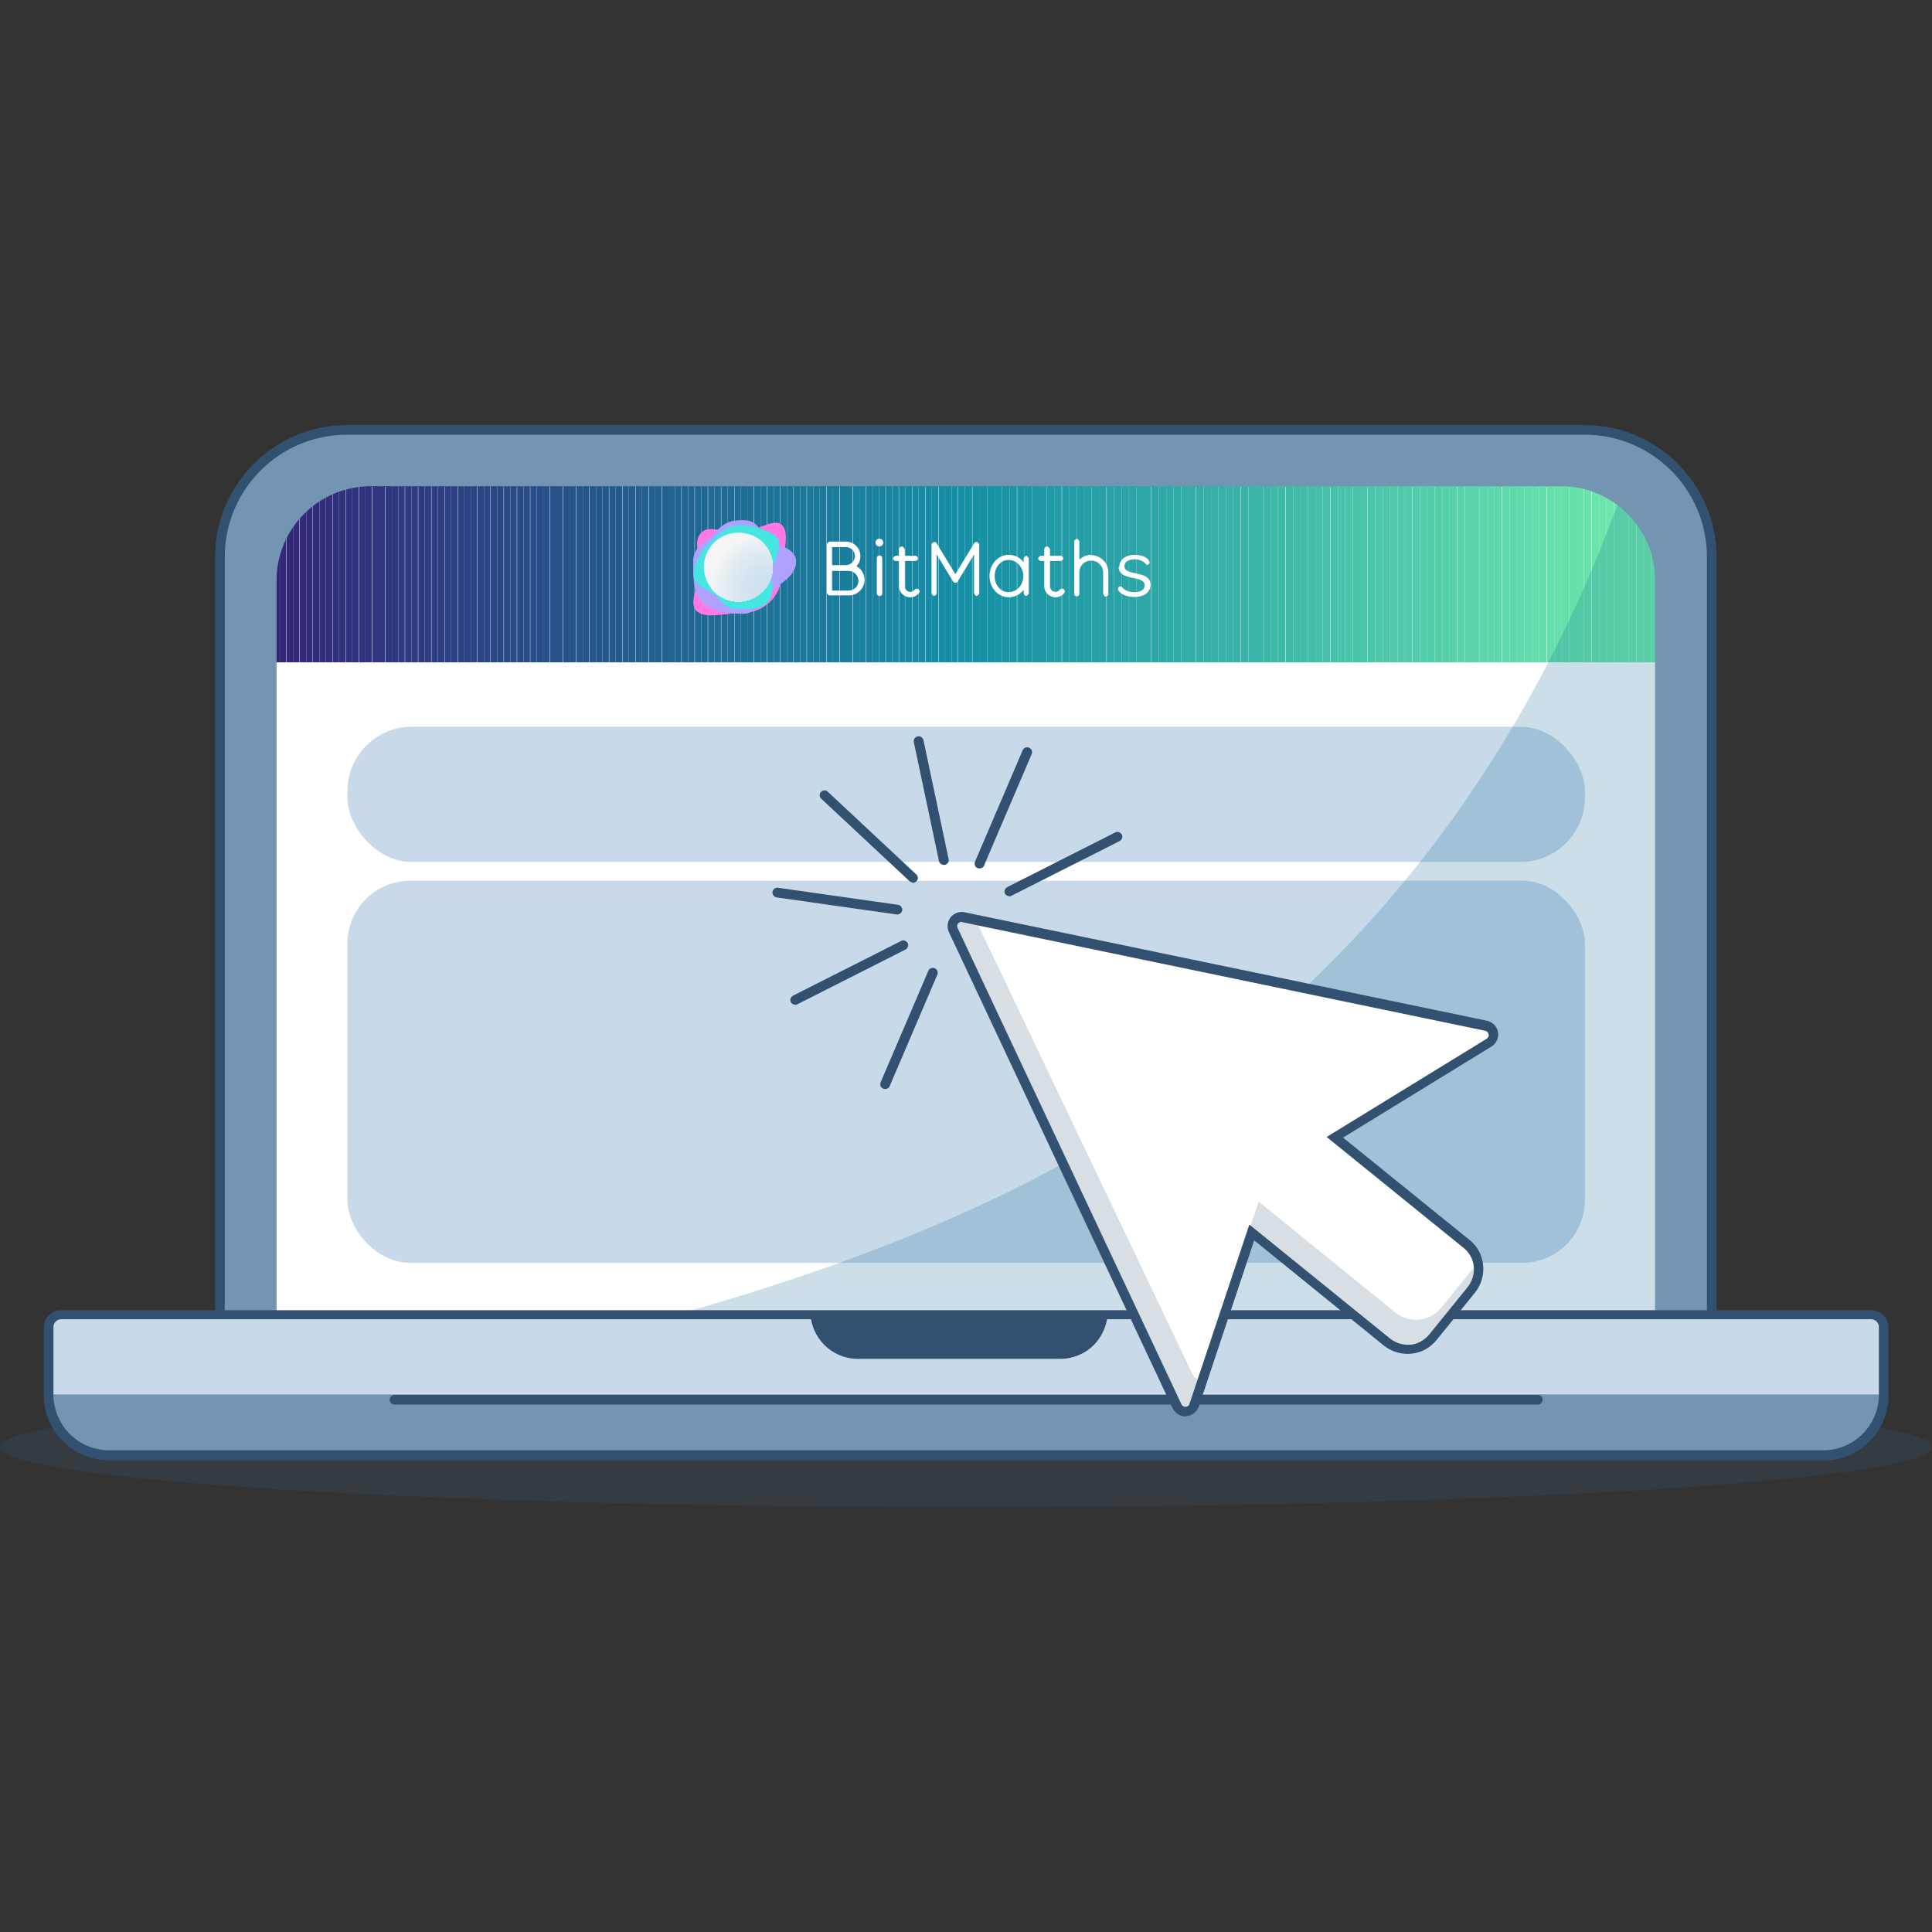 <?xml version="1.0" encoding="UTF-8"?>
<svg id="Layer_1" data-name="Layer 1" xmlns="http://www.w3.org/2000/svg" xmlns:xlink="http://www.w3.org/1999/xlink" viewBox="0 0 60 60">
  <rect x="0" y="0" width="60" height="60" fill="#333333" stroke="none"/>
  <defs>
    <style>
      .cls-1 {
        fill: #158fa5;
      }

      .cls-2 {
        fill: none;
      }

      .cls-3 {
        fill: #5ed8aa;
      }

      .cls-4 {
        fill: #1d759a;
      }

      .cls-5 {
        fill: #3bb5a8;
      }

      .cls-6 {
        fill: #ddeaf1;
      }

      .cls-7 {
        fill: #312d7a;
      }

      .cls-8 {
        fill: #206994;
      }

      .cls-9 {
        fill: #6de7ac;
      }

      .cls-10 {
        fill: #d0e3ef;
      }

      .cls-11 {
        fill: #1d7399;
      }

      .cls-12 {
        fill: #395b79;
      }

      .cls-13 {
        fill: #41bba8;
      }

      .cls-14 {
        fill: #1883a0;
      }

      .cls-15 {
        fill: #322878;
      }

      .cls-16 {
        fill: #d7e6f0;
      }

      .cls-17 {
        fill: #32aca7;
      }

      .cls-18 {
        fill: #4dc7a9;
      }

      .cls-19 {
        fill: #239da6;
      }

      .cls-20 {
        fill: #1e6f97;
      }

      .cls-21 {
        fill: #d5e5ef;
      }

      .cls-22 {
        fill: #2c3e82;
      }

      .cls-23 {
        fill: #dae8f0;
      }

      .cls-24 {
        fill: #158ea5;
      }

      .cls-25 {
        fill: #f3f4f5;
      }

      .cls-26 {
        fill: #19809e;
      }

      .cls-27 {
        fill: #f0f2f4;
      }

      .cls-28 {
        fill: #30aaa7;
      }

      .cls-29 {
        fill: #6ae4ab;
      }

      .cls-30 {
        fill: #1788a2;
      }

      .cls-31 {
        fill: #44bea9;
      }

      .cls-32 {
        fill: #cce1ee;
      }

      .cls-33 {
        fill: #26538b;
      }

      .cls-34 {
        fill: #54ceaa;
      }

      .cls-35 {
        fill: #24598e;
      }

      .cls-36 {
        fill: #229ca6;
      }

      .cls-37 {
        fill: #1b7a9c;
      }

      .cls-38 {
        fill: #322a79;
      }

      .cls-39 {
        fill: #3cb6a8;
      }

      .cls-40 {
        fill: #4ac4a9;
      }

      .cls-41 {
        fill: #274e89;
      }

      .cls-42 {
        fill: #2d3a80;
      }

      .cls-43 {
        fill: #1b7b9c;
      }

      .cls-44 {
        fill: #00608a;
      }

      .cls-45 {
        fill: #284c88;
      }

      .cls-46 {
        fill: #168ba3;
      }

      .cls-47 {
        fill: #69e3ab;
      }

      .cls-48 {
        fill: #1884a0;
      }

      .cls-49 {
        fill: #dfeaf1;
      }

      .cls-50 {
        fill: #2b4283;
      }

      .cls-51 {
        fill: #2e377f;
      }

      .cls-52 {
        fill: #d9e7f0;
      }

      .cls-53 {
        fill: #5bd5aa;
      }

      .cls-54 {
        fill: #2aa4a7;
      }

      .cls-55 {
        fill: #39b3a8;
      }

      .cls-56 {
        fill: #63ddab;
      }

      .cls-57 {
        fill: #2b4183;
      }

      .cls-58 {
        fill: #31aba7;
      }

      .cls-59 {
        fill: #33ada7;
      }

      .cls-60 {
        fill: #35afa7;
      }

      .cls-61 {
        fill: #d1e3ef;
      }

      .cls-62 {
        fill: #1690a5;
      }

      .cls-63 {
        fill: #dce9f1;
      }

      .cls-64 {
        fill: #47c1a9;
      }

      .cls-65 {
        fill: #2c3f82;
      }

      .cls-66 {
        fill: #b0a1ff;
      }

      .cls-67 {
        fill: #312c7a;
      }

      .cls-68 {
        fill: #d6e6f0;
      }

      .cls-69 {
        fill: #2c4083;
      }

      .cls-70 {
        fill: #1d7499;
      }

      .cls-71 {
        fill: #30327c;
      }

      .cls-72 {
        fill: #30307b;
      }

      .cls-73 {
        fill: #e0ebf1;
      }

      .cls-74 {
        fill: #235f90;
      }

      .cls-75 {
        fill: #cee2ee;
      }

      .cls-76 {
        fill: #235e8f;
      }

      .cls-77 {
        fill: #cfe2ee;
      }

      .cls-78 {
        fill: #6ee8ac;
      }

      .cls-79 {
        fill: #6be5ab;
      }

      .cls-80 {
        fill: #70eaac;
      }

      .cls-81 {
        fill: #26528a;
      }

      .cls-82 {
        fill: #38b2a8;
      }

      .cls-83 {
        fill: #50caa9;
      }

      .cls-84 {
        fill: #1c96a6;
      }

      .cls-85 {
        fill: #259fa6;
      }

      .cls-86 {
        fill: #e4edf2;
      }

      .cls-87 {
        fill: #34aea7;
      }

      .cls-88 {
        fill: #3fb9a8;
      }

      .cls-89 {
        fill: #eef2f4;
      }

      .cls-90 {
        fill: #27508a;
      }

      .cls-91 {
        fill: #1a7f9e;
      }

      .cls-92 {
        fill: #25558c;
      }

      .cls-93 {
        fill: #6ce6ac;
      }

      .cls-94 {
        fill: #1a7c9d;
      }

      .cls-95 {
        fill: #57d1aa;
      }

      .cls-96 {
        fill: #2a4585;
      }

      .cls-97 {
        fill: #36b0a8;
      }

      .cls-98 {
        fill: #1e7097;
      }

      .cls-99 {
        fill: #dbe8f1;
      }

      .cls-100 {
        fill: #5fd9ab;
      }

      .cls-101 {
        fill: #ebf0f3;
      }

      .cls-102 {
        fill: #53cdaa;
      }

      .cls-103 {
        fill: #27a1a6;
      }

      .cls-104 {
        fill: #d8e7f0;
      }

      .cls-105 {
        fill: #4ec8a9;
      }

      .cls-106 {
        fill: #284d88;
      }

      .cls-107 {
        fill: #2ba5a7;
      }

      .cls-108 {
        fill: #e3ecf2;
      }

      .cls-109 {
        clip-path: url(#clippath-1);
      }

      .cls-110 {
        clip-path: url(#clippath-3);
      }

      .cls-111 {
        clip-path: url(#clippath-4);
      }

      .cls-112 {
        clip-path: url(#clippath-2);
      }

      .cls-113 {
        fill: #2e367e;
      }

      .cls-114 {
        fill: #236090;
      }

      .cls-115 {
        fill: #4fc9a9;
      }

      .cls-116 {
        fill: #4cc6a9;
      }

      .cls-117 {
        fill: #19829f;
      }

      .cls-118 {
        fill: #312e7b;
      }

      .cls-119 {
        fill: #5cd6aa;
      }

      .cls-120 {
        fill: #168ca4;
      }

      .cls-121 {
        fill: #1791a5;
      }

      .cls-122 {
        fill: #e6eef2;
      }

      .cls-123 {
        fill: #58d2aa;
      }

      .cls-124 {
        fill: #2f347d;
      }

      .cls-125 {
        fill: #40baa8;
      }

      .cls-126 {
        fill: #d1e4ef;
      }

      .cls-127 {
        fill: #284b87;
      }

      .cls-128 {
        fill: #1e7198;
      }

      .cls-129 {
        fill: #1886a1;
      }

      .cls-130 {
        fill: #c8daea;
      }

      .cls-131 {
        fill: #2f357e;
      }

      .cls-132 {
        fill: #fff;
      }

      .cls-133 {
        fill: #302f7b;
      }

      .cls-134 {
        fill: #219ba6;
      }

      .cls-135 {
        fill: #d2e4ef;
      }

      .cls-136 {
        fill: #1e98a6;
      }

      .cls-137 {
        fill: #216693;
      }

      .cls-138 {
        fill: #61dbab;
      }

      .cls-139 {
        fill: #3db7a8;
      }

      .cls-140 {
        fill: #52ccaa;
      }

      .cls-141 {
        fill: #71ebac;
      }

      .cls-142 {
        fill: #e1ebf2;
      }

      .cls-143 {
        fill: #1b799b;
      }

      .cls-144 {
        fill: #45bfa9;
      }

      .cls-145 {
        fill: #1a7e9d;
      }

      .cls-146 {
        fill: #56d0aa;
      }

      .cls-147 {
        fill: #2b4384;
      }

      .cls-148 {
        fill: #1a94a5;
      }

      .cls-149 {
        fill: #67e1ab;
      }

      .cls-150 {
        fill: #294986;
      }

      .cls-151 {
        fill: #168da4;
      }

      .cls-152 {
        fill: #48c2a9;
      }

      .cls-153 {
        fill: #1f6b95;
      }

      .cls-154 {
        fill: #60daab;
      }

      .cls-155 {
        fill: #1d97a6;
      }

      .cls-156 {
        fill: #59d3aa;
      }

      .cls-157 {
        fill: #72ecac;
      }

      .cls-158 {
        fill: #2fa9a7;
      }

      .cls-159 {
        fill: #274f89;
      }

      .cls-160 {
        fill: #1f6c96;
      }

      .cls-161 {
        fill: #32506f;
      }

      .cls-162 {
        fill: #226291;
      }

      .cls-163 {
        fill: #1b95a5;
      }

      .cls-164 {
        fill: #2a4484;
      }

      .cls-165 {
        fill: #64deab;
      }

      .cls-166 {
        fill: #ff78e6;
      }

      .cls-167 {
        fill: #168aa3;
      }

      .cls-168 {
        fill: #1787a1;
      }

      .cls-169 {
        fill: #7495b2;
      }

      .cls-170 {
        opacity: .2;
      }

      .cls-171 {
        fill: #2ca6a7;
      }

      .cls-172 {
        fill: #332677;
      }

      .cls-173 {
        fill: #216492;
      }

      .cls-174 {
        fill: #cde1ee;
      }

      .cls-175 {
        fill: #55cfaa;
      }

      .cls-176 {
        fill: #2ea8a7;
      }

      .cls-177 {
        fill: #ecf1f3;
      }

      .cls-178 {
        fill: #2c3d81;
      }

      .cls-179 {
        fill: #62dcab;
      }

      .cls-180 {
        fill: #f1f3f4;
      }

      .cls-181 {
        fill: #42bca8;
      }

      .cls-182 {
        fill: #1f99a6;
      }

      .cls-183 {
        fill: #25588d;
      }

      .cls-184 {
        fill: #1c769a;
      }

      .cls-185 {
        fill: #249ea6;
      }

      .cls-186 {
        fill: #f5f5f5;
      }

      .cls-187 {
        fill: #4bc5a9;
      }

      .cls-188 {
        fill: #294a87;
      }

      .cls-189 {
        fill: #26a0a6;
      }

      .cls-190 {
        fill: #2f337d;
      }

      .cls-191 {
        fill: #206894;
      }

      .cls-192 {
        fill: #2e387f;
      }

      .cls-193 {
        fill: #27518a;
      }

      .cls-194 {
        fill: #235d8f;
      }

      .cls-195 {
        fill: #26548b;
      }

      .cls-196 {
        fill: #29a3a7;
      }

      .cls-197 {
        fill: #51cba9;
      }

      .cls-198 {
        fill: #294886;
      }

      .cls-199 {
        fill: #1f6e96;
      }

      .cls-200 {
        fill: #206a95;
      }

      .cls-201 {
        fill: #294786;
      }

      .cls-202 {
        fill: #216793;
      }

      .cls-203 {
        fill: #25578d;
      }

      .cls-204 {
        fill: #46c0a9;
      }

      .cls-205 {
        fill: #1993a5;
      }

      .cls-206 {
        fill: #209aa6;
      }

      .cls-207 {
        fill: #245c8e;
      }

      .cls-208 {
        fill: #5dd7aa;
      }

      .cls-209 {
        fill: #6fe9ac;
      }

      .cls-210 {
        fill: #1c779a;
      }

      .cls-211 {
        fill: #37b1a8;
      }

      .cls-212 {
        fill: #332777;
      }

      .cls-213 {
        fill: #322978;
      }

      .cls-214 {
        fill: #49c3a9;
      }

      .cls-215 {
        fill: #68e2ab;
      }

      .cls-216 {
        fill: #5ad4aa;
      }

      .cls-217 {
        fill: #226191;
      }

      .cls-218 {
        fill: #1789a2;
      }

      .cls-219 {
        fill: #cde2ee;
      }

      .cls-220 {
        fill: #1d7298;
      }

      .cls-221 {
        fill: #2da7a7;
      }

      .cls-222 {
        fill: #25568c;
      }

      .cls-223 {
        fill: #28a2a6;
      }

      .cls-224 {
        fill: #3eb8a8;
      }

      .cls-225 {
        fill: #30317c;
      }

      .cls-226 {
        fill: #cfe3ef;
      }

      .cls-227 {
        fill: #d4e5ef;
      }

      .cls-228 {
        fill: #2d3b80;
      }

      .cls-229 {
        fill: #216592;
      }

      .cls-230 {
        fill: #2d3c81;
      }

      .cls-231 {
        clip-path: url(#clippath);
      }

      .cls-232 {
        fill: #2e397f;
      }

      .cls-233 {
        fill: #e9eff3;
      }

      .cls-234 {
        fill: #65dfab;
      }

      .cls-235 {
        fill: #d3e4ef;
      }

      .cls-236 {
        fill: #1885a1;
      }

      .cls-237 {
        fill: #245b8e;
      }

      .cls-238 {
        fill: #2a4685;
      }

      .cls-239 {
        fill: #1f6d96;
      }

      .cls-240 {
        fill: #1a7d9d;
      }

      .cls-241 {
        fill: #e7eef3;
      }

      .cls-242 {
        fill: #19819f;
      }

      .cls-243 {
        fill: #322b79;
      }

      .cls-244 {
        fill: #226392;
      }

      .cls-245 {
        fill: #1c789b;
      }

      .cls-246 {
        fill: #45e6e1;
      }

      .cls-247 {
        fill: #66e0ab;
      }

      .cls-248 {
        fill: #3ab4a8;
      }

      .cls-249 {
        fill: #1892a5;
      }
    </style>
    <clipPath id="clippath">
      <path class="cls-2" d="M51.51,17.83v2.74H8.49v-2.74c0-1.61,1.32-2.92,2.94-2.92h37.15c1.61,0,2.94,1.31,2.94,2.92Z"/>
    </clipPath>
    <clipPath id="clippath-1">
      <path class="cls-2" d="M24.29,17.68c0,.41-.1.73-.37,1s-.59.36-1,.36-1.02.2-1.29-.07.11-.88.11-1.29-.23-.87.04-1.14.73.05,1.14.05,1.11-.55,1.37-.28,0,.97,0,1.37Z"/>
    </clipPath>
    <clipPath id="clippath-2">
      <path class="cls-2" d="M21.53,17.44c0-.44.36-.59.65-.88s.44-.4.88-.4.47.23.76.52.9.32.9.76-.45.63-.74.92-.48.7-.92.7-.97-.08-1.26-.37-.27-.82-.27-1.26Z"/>
    </clipPath>
    <clipPath id="clippath-3">
      <path class="cls-2" d="M23.96,17.85c0,.36.1.63-.14.87s-.5.19-.87.19-.44-.14-.68-.38-.72-.31-.72-.68.21-.71.45-.95.59-.59.95-.59.93.13,1.17.37-.17.81-.17,1.17Z"/>
    </clipPath>
    <clipPath id="clippath-4">
      <circle class="cls-2" cx="22.93" cy="17.61" r="1.07"/>
    </clipPath>
  </defs>
  <g>
    <g class="cls-170">
      <ellipse class="cls-12" cx="30" cy="44.94" rx="30" ry="1.87"/>
    </g>
    <path class="cls-132" d="M52.26,18.03v22.9c0,.06,0,.12,0,.19H7.71c0-.06,0-.12,0-.19v-22.9c0-1.61,1.37-2.92,3.04-2.92h38.48c1.67,0,3.04,1.31,3.04,2.92Z"/>
    <g class="cls-231">
      <rect class="cls-172" x="8.49" y="14.91" width=".2" height="5.67"/>
      <rect class="cls-212" x="8.69" y="14.91" width=".2" height="5.67"/>
      <rect class="cls-15" x="8.9" y="14.91" width=".2" height="5.67"/>
      <rect class="cls-213" x="9.1" y="14.91" width=".2" height="5.67"/>
      <rect class="cls-38" x="9.31" y="14.91" width=".2" height="5.67"/>
      <rect class="cls-243" x="9.51" y="14.91" width=".2" height="5.67"/>
      <rect class="cls-67" x="9.72" y="14.91" width=".2" height="5.67"/>
      <rect class="cls-7" x="9.92" y="14.91" width=".2" height="5.67"/>
      <rect class="cls-118" x="10.12" y="14.91" width=".2" height="5.67"/>
      <rect class="cls-133" x="10.33" y="14.91" width=".2" height="5.67"/>
      <rect class="cls-72" x="10.53" y="14.91" width=".2" height="5.67"/>
      <rect class="cls-225" x="10.74" y="14.91" width=".2" height="5.67"/>
      <rect class="cls-71" x="10.94" y="14.91" width=".2" height="5.67"/>
      <rect class="cls-190" x="11.15" y="14.91" width=".2" height="5.67"/>
      <rect class="cls-124" x="11.35" y="14.91" width=".2" height="5.67"/>
      <rect class="cls-131" x="11.56" y="14.91" width=".2" height="5.67"/>
      <rect class="cls-113" x="11.76" y="14.91" width=".2" height="5.67"/>
      <rect class="cls-51" x="11.97" y="14.91" width=".2" height="5.67"/>
      <rect class="cls-192" x="12.17" y="14.91" width=".2" height="5.67"/>
      <rect class="cls-232" x="12.37" y="14.91" width=".2" height="5.67"/>
      <rect class="cls-42" x="12.58" y="14.91" width=".2" height="5.67"/>
      <rect class="cls-228" x="12.78" y="14.91" width=".2" height="5.67"/>
      <rect class="cls-230" x="12.99" y="14.91" width=".2" height="5.67"/>
      <rect class="cls-178" x="13.19" y="14.91" width=".2" height="5.67"/>
      <rect class="cls-22" x="13.4" y="14.91" width=".2" height="5.67"/>
      <rect class="cls-65" x="13.6" y="14.91" width=".2" height="5.67"/>
      <rect class="cls-69" x="13.81" y="14.91" width=".2" height="5.67"/>
      <rect class="cls-57" x="14.01" y="14.91" width=".2" height="5.67"/>
      <rect class="cls-50" x="14.22" y="14.91" width=".2" height="5.67"/>
      <rect class="cls-147" x="14.42" y="14.91" width=".2" height="5.67"/>
      <rect class="cls-164" x="14.62" y="14.91" width=".2" height="5.67"/>
      <rect class="cls-96" x="14.83" y="14.91" width=".2" height="5.67"/>
      <rect class="cls-238" x="15.03" y="14.91" width=".2" height="5.67"/>
      <rect class="cls-201" x="15.24" y="14.91" width=".2" height="5.67"/>
      <rect class="cls-198" x="15.44" y="14.91" width=".2" height="5.67"/>
      <rect class="cls-150" x="15.65" y="14.91" width=".2" height="5.67"/>
      <rect class="cls-188" x="15.85" y="14.91" width=".2" height="5.67"/>
      <rect class="cls-127" x="16.06" y="14.91" width=".2" height="5.67"/>
      <rect class="cls-45" x="16.26" y="14.91" width=".2" height="5.67"/>
      <rect class="cls-106" x="16.47" y="14.91" width=".2" height="5.67"/>
      <rect class="cls-41" x="16.67" y="14.91" width=".2" height="5.67"/>
      <rect class="cls-159" x="16.87" y="14.91" width=".2" height="5.67"/>
      <rect class="cls-90" x="17.08" y="14.91" width=".2" height="5.67"/>
      <rect class="cls-193" x="17.28" y="14.91" width=".2" height="5.67"/>
      <rect class="cls-81" x="17.49" y="14.91" width=".2" height="5.67"/>
      <rect class="cls-33" x="17.69" y="14.91" width=".2" height="5.67"/>
      <rect class="cls-195" x="17.9" y="14.91" width=".2" height="5.67"/>
      <rect class="cls-92" x="18.1" y="14.91" width=".2" height="5.67"/>
      <rect class="cls-222" x="18.31" y="14.91" width=".2" height="5.67"/>
      <rect class="cls-203" x="18.51" y="14.91" width=".2" height="5.67"/>
      <rect class="cls-183" x="18.71" y="14.91" width=".2" height="5.67"/>
      <rect class="cls-35" x="18.92" y="14.91" width=".2" height="5.67"/>
      <rect class="cls-237" x="19.12" y="14.91" width=".2" height="5.67"/>
      <rect class="cls-207" x="19.33" y="14.91" width=".2" height="5.67"/>
      <rect class="cls-194" x="19.53" y="14.91" width=".2" height="5.67"/>
      <rect class="cls-76" x="19.74" y="14.91" width=".2" height="5.67"/>
      <rect class="cls-74" x="19.94" y="14.91" width=".2" height="5.67"/>
      <rect class="cls-114" x="20.15" y="14.91" width=".2" height="5.67"/>
      <rect class="cls-217" x="20.35" y="14.91" width=".2" height="5.67"/>
      <rect class="cls-162" x="20.56" y="14.91" width=".2" height="5.67"/>
      <rect class="cls-244" x="20.76" y="14.91" width=".2" height="5.67"/>
      <rect class="cls-173" x="20.96" y="14.91" width=".2" height="5.67"/>
      <rect class="cls-229" x="21.17" y="14.91" width=".2" height="5.67"/>
      <rect class="cls-137" x="21.37" y="14.91" width=".2" height="5.67"/>
      <rect class="cls-202" x="21.58" y="14.91" width=".2" height="5.67"/>
      <rect class="cls-191" x="21.78" y="14.91" width=".2" height="5.67"/>
      <rect class="cls-8" x="21.99" y="14.91" width=".2" height="5.67"/>
      <rect class="cls-200" x="22.19" y="14.91" width=".2" height="5.67"/>
      <rect class="cls-153" x="22.4" y="14.91" width=".2" height="5.67"/>
      <rect class="cls-160" x="22.6" y="14.91" width=".2" height="5.67"/>
      <rect class="cls-239" x="22.81" y="14.91" width=".2" height="5.67"/>
      <rect class="cls-199" x="23.01" y="14.91" width=".2" height="5.67"/>
      <rect class="cls-20" x="23.21" y="14.91" width=".2" height="5.67"/>
      <rect class="cls-98" x="23.42" y="14.91" width=".2" height="5.67"/>
      <rect class="cls-128" x="23.62" y="14.91" width=".2" height="5.67"/>
      <rect class="cls-220" x="23.83" y="14.91" width=".2" height="5.67"/>
      <rect class="cls-11" x="24.03" y="14.91" width=".2" height="5.67"/>
      <rect class="cls-70" x="24.24" y="14.91" width=".2" height="5.67"/>
      <rect class="cls-4" x="24.44" y="14.91" width=".2" height="5.67"/>
      <rect class="cls-184" x="24.65" y="14.91" width=".2" height="5.67"/>
      <rect class="cls-210" x="24.85" y="14.91" width=".2" height="5.67"/>
      <rect class="cls-245" x="25.06" y="14.91" width=".2" height="5.67"/>
      <rect class="cls-143" x="25.26" y="14.91" width=".2" height="5.67"/>
      <rect class="cls-37" x="25.46" y="14.91" width=".2" height="5.67"/>
      <rect class="cls-43" x="25.67" y="14.91" width=".2" height="5.67"/>
      <rect class="cls-94" x="25.87" y="14.91" width=".2" height="5.67"/>
      <rect class="cls-240" x="26.08" y="14.91" width=".2" height="5.67"/>
      <rect class="cls-145" x="26.28" y="14.91" width=".2" height="5.67"/>
      <rect class="cls-91" x="26.49" y="14.91" width=".2" height="5.67"/>
      <rect class="cls-26" x="26.69" y="14.91" width=".2" height="5.67"/>
      <rect class="cls-242" x="26.9" y="14.91" width=".2" height="5.67"/>
      <rect class="cls-117" x="27.1" y="14.91" width=".2" height="5.67"/>
      <rect class="cls-14" x="27.3" y="14.91" width=".2" height="5.67"/>
      <rect class="cls-48" x="27.51" y="14.91" width=".2" height="5.67"/>
      <rect class="cls-236" x="27.71" y="14.91" width=".2" height="5.67"/>
      <rect class="cls-129" x="27.92" y="14.91" width=".2" height="5.67"/>
      <rect class="cls-168" x="28.12" y="14.91" width=".2" height="5.67"/>
      <rect class="cls-30" x="28.33" y="14.91" width=".2" height="5.67"/>
      <rect class="cls-218" x="28.53" y="14.91" width=".2" height="5.67"/>
      <rect class="cls-167" x="28.74" y="14.91" width=".2" height="5.67"/>
      <rect class="cls-46" x="28.94" y="14.91" width=".2" height="5.67"/>
      <rect class="cls-120" x="29.15" y="14.91" width=".2" height="5.67"/>
      <rect class="cls-151" x="29.35" y="14.91" width=".2" height="5.67"/>
      <rect class="cls-24" x="29.55" y="14.91" width=".2" height="5.67"/>
      <rect class="cls-1" x="29.76" y="14.91" width=".2" height="5.67"/>
      <rect class="cls-1" x="29.96" y="14.91" width=".23" height="5.67"/>
      <rect class="cls-62" x="30.2" y="14.91" width=".23" height="5.67"/>
      <rect class="cls-121" x="30.43" y="14.91" width=".23" height="5.67"/>
      <rect class="cls-249" x="30.66" y="14.91" width=".23" height="5.67"/>
      <rect class="cls-205" x="30.89" y="14.91" width=".23" height="5.67"/>
      <rect class="cls-148" x="31.12" y="14.91" width=".23" height="5.67"/>
      <rect class="cls-163" x="31.35" y="14.91" width=".23" height="5.67"/>
      <rect class="cls-84" x="31.59" y="14.91" width=".23" height="5.67"/>
      <rect class="cls-155" x="31.82" y="14.91" width=".23" height="5.67"/>
      <rect class="cls-136" x="32.05" y="14.91" width=".23" height="5.67"/>
      <rect class="cls-182" x="32.28" y="14.91" width=".23" height="5.67"/>
      <rect class="cls-206" x="32.51" y="14.91" width=".23" height="5.67"/>
      <rect class="cls-134" x="32.74" y="14.91" width=".23" height="5.67"/>
      <rect class="cls-36" x="32.98" y="14.91" width=".23" height="5.67"/>
      <rect class="cls-19" x="33.21" y="14.91" width=".23" height="5.67"/>
      <rect class="cls-185" x="33.44" y="14.91" width=".23" height="5.67"/>
      <rect class="cls-85" x="33.67" y="14.91" width=".23" height="5.67"/>
      <rect class="cls-189" x="33.9" y="14.91" width=".23" height="5.67"/>
      <rect class="cls-103" x="34.13" y="14.91" width=".23" height="5.67"/>
      <rect class="cls-223" x="34.37" y="14.91" width=".23" height="5.67"/>
      <rect class="cls-196" x="34.6" y="14.91" width=".23" height="5.67"/>
      <rect class="cls-54" x="34.83" y="14.91" width=".23" height="5.67"/>
      <rect class="cls-107" x="35.06" y="14.91" width=".23" height="5.67"/>
      <rect class="cls-171" x="35.29" y="14.91" width=".23" height="5.67"/>
      <rect class="cls-221" x="35.52" y="14.91" width=".23" height="5.67"/>
      <rect class="cls-176" x="35.76" y="14.91" width=".23" height="5.67"/>
      <rect class="cls-158" x="35.99" y="14.91" width=".23" height="5.67"/>
      <rect class="cls-28" x="36.22" y="14.91" width=".23" height="5.67"/>
      <rect class="cls-58" x="36.45" y="14.91" width=".23" height="5.67"/>
      <rect class="cls-17" x="36.68" y="14.91" width=".23" height="5.67"/>
      <rect class="cls-59" x="36.91" y="14.91" width=".23" height="5.67"/>
      <rect class="cls-87" x="37.15" y="14.91" width=".23" height="5.67"/>
      <rect class="cls-60" x="37.38" y="14.91" width=".23" height="5.67"/>
      <rect class="cls-97" x="37.61" y="14.91" width=".23" height="5.67"/>
      <rect class="cls-211" x="37.84" y="14.91" width=".23" height="5.67"/>
      <rect class="cls-82" x="38.07" y="14.91" width=".23" height="5.67"/>
      <rect class="cls-55" x="38.3" y="14.91" width=".23" height="5.67"/>
      <rect class="cls-248" x="38.54" y="14.91" width=".23" height="5.67"/>
      <rect class="cls-5" x="38.77" y="14.91" width=".23" height="5.67"/>
      <rect class="cls-39" x="39" y="14.91" width=".23" height="5.67"/>
      <rect class="cls-139" x="39.23" y="14.91" width=".23" height="5.67"/>
      <rect class="cls-224" x="39.46" y="14.91" width=".23" height="5.67"/>
      <rect class="cls-88" x="39.69" y="14.91" width=".23" height="5.67"/>
      <rect class="cls-125" x="39.93" y="14.91" width=".23" height="5.67"/>
      <rect class="cls-13" x="40.16" y="14.91" width=".23" height="5.67"/>
      <rect class="cls-181" x="40.39" y="14.91" width=".23" height="5.67"/>
      <rect class="cls-31" x="40.62" y="14.91" width=".23" height="5.67"/>
      <rect class="cls-144" x="40.85" y="14.91" width=".23" height="5.67"/>
      <rect class="cls-204" x="41.08" y="14.91" width=".23" height="5.67"/>
      <rect class="cls-64" x="41.32" y="14.91" width=".23" height="5.67"/>
      <rect class="cls-152" x="41.55" y="14.91" width=".23" height="5.67"/>
      <rect class="cls-214" x="41.78" y="14.91" width=".23" height="5.67"/>
      <rect class="cls-40" x="42.01" y="14.91" width=".23" height="5.67"/>
      <rect class="cls-187" x="42.24" y="14.91" width=".23" height="5.67"/>
      <rect class="cls-116" x="42.48" y="14.91" width=".23" height="5.67"/>
      <rect class="cls-18" x="42.71" y="14.91" width=".23" height="5.67"/>
      <rect class="cls-105" x="42.94" y="14.91" width=".23" height="5.67"/>
      <rect class="cls-115" x="43.17" y="14.91" width=".23" height="5.67"/>
      <rect class="cls-83" x="43.4" y="14.91" width=".23" height="5.67"/>
      <rect class="cls-197" x="43.63" y="14.91" width=".23" height="5.67"/>
      <rect class="cls-140" x="43.87" y="14.91" width=".23" height="5.67"/>
      <rect class="cls-102" x="44.1" y="14.91" width=".23" height="5.67"/>
      <rect class="cls-34" x="44.33" y="14.91" width=".23" height="5.67"/>
      <rect class="cls-175" x="44.56" y="14.91" width=".23" height="5.67"/>
      <rect class="cls-146" x="44.79" y="14.91" width=".23" height="5.67"/>
      <rect class="cls-95" x="45.02" y="14.91" width=".23" height="5.67"/>
      <rect class="cls-123" x="45.26" y="14.91" width=".23" height="5.67"/>
      <rect class="cls-156" x="45.49" y="14.91" width=".23" height="5.67"/>
      <rect class="cls-216" x="45.72" y="14.91" width=".23" height="5.67"/>
      <rect class="cls-53" x="45.95" y="14.91" width=".23" height="5.67"/>
      <rect class="cls-119" x="46.18" y="14.91" width=".23" height="5.67"/>
      <rect class="cls-208" x="46.41" y="14.91" width=".23" height="5.67"/>
      <rect class="cls-3" x="46.65" y="14.91" width=".23" height="5.67"/>
      <rect class="cls-100" x="46.88" y="14.91" width=".23" height="5.67"/>
      <rect class="cls-154" x="47.11" y="14.91" width=".23" height="5.67"/>
      <rect class="cls-138" x="47.34" y="14.91" width=".23" height="5.67"/>
      <rect class="cls-179" x="47.57" y="14.91" width=".23" height="5.67"/>
      <rect class="cls-56" x="47.8" y="14.91" width=".23" height="5.67"/>
      <rect class="cls-165" x="48.04" y="14.91" width=".23" height="5.67"/>
      <rect class="cls-234" x="48.27" y="14.91" width=".23" height="5.67"/>
      <rect class="cls-247" x="48.5" y="14.91" width=".23" height="5.67"/>
      <rect class="cls-149" x="48.73" y="14.91" width=".23" height="5.67"/>
      <rect class="cls-215" x="48.96" y="14.91" width=".23" height="5.67"/>
      <rect class="cls-47" x="49.19" y="14.91" width=".23" height="5.67"/>
      <rect class="cls-29" x="49.43" y="14.91" width=".23" height="5.67"/>
      <rect class="cls-79" x="49.66" y="14.91" width=".23" height="5.67"/>
      <rect class="cls-93" x="49.89" y="14.91" width=".23" height="5.67"/>
      <rect class="cls-9" x="50.12" y="14.91" width=".23" height="5.67"/>
      <rect class="cls-78" x="50.35" y="14.91" width=".23" height="5.67"/>
      <rect class="cls-209" x="50.58" y="14.91" width=".23" height="5.67"/>
      <rect class="cls-80" x="50.82" y="14.91" width=".23" height="5.67"/>
      <rect class="cls-141" x="51.05" y="14.91" width=".23" height="5.67"/>
      <rect class="cls-157" x="51.28" y="14.91" width=".23" height="5.67"/>
    </g>
    <g>
      <path class="cls-169" d="M53.16,17.43v23.68h-1.76c0-.06,0-.12,0-.19v-22.9c0-1.61-1.31-2.92-2.92-2.92H11.51c-1.61,0-2.92,1.31-2.92,2.92v22.9c0,.06,0,.12,0,.19h-1.76v-23.68c0-2.17,1.78-3.95,3.95-3.95h38.43c2.17,0,3.95,1.78,3.95,3.95Z"/>
      <path class="cls-161" d="M53.31,41.13H6.68v-23.83c0-2.26,1.84-4.1,4.1-4.1h38.43c2.26,0,4.1,1.84,4.1,4.1v23.83ZM6.98,40.83h46.03v-23.53c0-2.1-1.7-3.8-3.8-3.8H10.78c-2.1,0-3.8,1.7-3.8,3.8v23.53Z"/>
    </g>
    <rect class="cls-130" x="10.79" y="22.57" width="38.43" height="4.2" rx="2" ry="2"/>
    <rect class="cls-130" x="10.79" y="27.35" width="38.43" height="11.87" rx="1.95" ry="1.95"/>
    <g class="cls-170">
      <path class="cls-44" d="M51.41,18.08v22.91c0,1.61-1.32,2.92-2.92,2.92H11.5c-.7,0-1.35-.25-1.85-.67,6.66-1.03,16.35-3.15,23.71-7.3,9.57-5.4,14.41-13.54,16.87-20.26.76.55,1.18,1.45,1.18,2.4Z"/>
    </g>
    <g>
      <g>
        <path class="cls-132" d="M58.11,40.72H1.9c-.22,0-.39.18-.39.39v2.09s0,.06,0,.09c.05,1.01.87,1.8,1.88,1.8h53.23c1.01,0,1.84-.79,1.88-1.8,0-.03,0-.06,0-.09v-2.09c0-.22-.17-.39-.39-.39ZM34.3,40.76c0,.4-.16.76-.42,1.01-.26.26-.62.42-1.01.42h-6.14c-.79,0-1.44-.64-1.44-1.44h9.01Z"/>
        <g>
          <path class="cls-130" d="M58.11,40.72H1.9c-.22,0-.39.18-.39.39v2.09s0,.06,0,.09h56.99s0-.06,0-.09v-2.09c0-.22-.17-.39-.39-.39ZM33.87,41.77c-.26.26-.62.42-1.01.42h-6.14c-.79,0-1.44-.64-1.44-1.44h9.01c0,.4-.16.76-.42,1.01Z"/>
          <path class="cls-169" d="M58.5,43.3c-.05,1.01-.87,1.8-1.88,1.8H3.39c-1.01,0-1.84-.79-1.88-1.8h56.99Z"/>
        </g>
        <path class="cls-161" d="M34.4,40.73c0,.41-.17.77-.43,1.04-.27.27-.64.43-1.04.43h-6.29c-.81,0-1.47-.66-1.47-1.47h9.24Z"/>
        <path class="cls-161" d="M47.75,43.62H12.25c-.08,0-.15-.07-.15-.15s.07-.15.15-.15h35.51c.08,0,.15.07.15.15s-.07.15-.15.15Z"/>
      </g>
      <path class="cls-161" d="M56.61,45.35H3.39c-1.09,0-1.99-.85-2.03-1.94,0-.02,0-.06,0-.09v-2.09c0-.3.24-.54.54-.54h56.21c.3,0,.54.24.54.54v2.09s0,.07,0,.11c-.05,1.08-.94,1.93-2.03,1.93ZM1.9,40.97c-.13,0-.24.11-.24.24v2.09s0,.05,0,.07c.04.94.8,1.67,1.73,1.67h53.23c.93,0,1.69-.73,1.73-1.66,0-.03,0-.06,0-.08v-2.09c0-.13-.11-.24-.24-.24H1.9Z"/>
    </g>
  </g>
  <g>
    <g>
      <g>
        <path class="cls-132" d="M46.16,31.85l-16.23-3.37c-.23-.05-.42.19-.32.41l6.95,14.79c.11.24.45.22.54-.03l1.79-5.37,4.2,3.41c.43.35,1.07.28,1.42-.15l1.2-1.48c.35-.43.28-1.07-.15-1.42l-4.09-3.32,4.79-2.94c.22-.14.16-.48-.09-.53Z"/>
        <path class="cls-161" d="M36.82,43.99c-.17,0-.32-.1-.4-.25l-6.95-14.79c-.07-.15-.05-.33.05-.46.1-.13.27-.19.43-.16l16.23,3.37c.18.04.31.18.34.35.03.18-.05.36-.2.45l-4.61,2.83,3.93,3.18c.24.19.39.47.42.78.03.31-.06.61-.25.85l-1.2,1.48c-.2.24-.47.39-.78.42-.31.03-.61-.06-.85-.25l-4.03-3.27-1.72,5.16c-.06.17-.21.29-.39.3,0,0-.02,0-.03,0ZM29.87,28.62s-.08.02-.11.05c-.02.02-.05.07-.02.15l6.95,14.79c.04.08.11.08.13.08.02,0,.1-.01.12-.09l1.86-5.57,4.37,3.54c.18.14.4.21.63.19.23-.02.43-.14.58-.31l1.2-1.48c.14-.18.21-.4.19-.63-.02-.23-.13-.43-.31-.58l-4.26-3.45,4.97-3.05c.07-.05.07-.12.06-.14s-.02-.09-.11-.11l-16.23-3.37s-.02,0-.03,0Z"/>
      </g>
      <g class="cls-170">
        <path class="cls-12" d="M37.47,42.8l-.37.79c-.08.25-.43.27-.54.03l-6.95-14.79c-.1-.21.09-.46.32-.41l.39.19,6.72,14.08c.08.17.29.21.42.12Z"/>
      </g>
      <g class="cls-170">
        <path class="cls-12" d="M45.88,39.23c0,.23-.07.47-.23.66l-1.22,1.5c-.35.44-.99.5-1.43.15l-4.19-3.4.28-.82,4.24,3.44c.44.35,1.08.29,1.43-.15l1.12-1.38Z"/>
      </g>
    </g>
    <g>
      <g>
        <path class="cls-161" d="M30.42,26.97s-.04,0-.06-.01c-.08-.03-.11-.12-.08-.2l1.48-3.46c.03-.08.12-.11.2-.08.08.03.11.12.08.2l-1.48,3.46c-.02.06-.08.09-.14.09Z"/>
        <path class="cls-161" d="M27.49,33.82s-.04,0-.06-.01c-.08-.03-.11-.12-.08-.2l1.48-3.46c.03-.08.12-.11.2-.08.08.03.11.12.08.2l-1.48,3.46c-.02.06-.08.09-.14.09Z"/>
      </g>
      <path class="cls-161" d="M29.31,26.86c-.07,0-.13-.05-.15-.12l-.78-3.69c-.02-.08.03-.16.12-.18.08-.02.16.03.18.12l.78,3.69c.02.08-.03.16-.12.18-.01,0-.02,0-.03,0Z"/>
      <path class="cls-161" d="M28.35,27.41s-.07-.01-.1-.04l-2.75-2.57c-.06-.06-.06-.15,0-.21.06-.06.15-.06.21,0l2.75,2.57c.06.06.06.15,0,.21-.03.03-.07.05-.11.05Z"/>
      <path class="cls-161" d="M27.87,28.4s-.01,0-.02,0l-3.73-.53c-.08-.01-.14-.09-.13-.17.01-.08.09-.14.17-.13l3.73.53c.08.01.14.09.13.17-.01.07-.08.13-.15.13Z"/>
      <g>
        <path class="cls-161" d="M24.69,31.2c-.05,0-.11-.03-.13-.08-.04-.07,0-.16.07-.2l3.36-1.7c.07-.04.16,0,.2.07.04.07,0,.16-.07.2l-3.36,1.7s-.04.02-.07.02Z"/>
        <path class="cls-161" d="M31.34,27.83c-.05,0-.11-.03-.13-.08-.04-.07,0-.16.07-.2l3.36-1.7c.07-.04.16,0,.2.07s0,.16-.07.2l-3.36,1.7s-.04.02-.07.02Z"/>
      </g>
    </g>
  </g>
  <g>
    <g>
      <g>
        <rect class="cls-132" x="27.23" y="17.25" width=".17" height="1.26" rx=".08" ry=".08"/>
        <circle class="cls-132" cx="27.31" cy="16.85" r=".12"/>
      </g>
      <path class="cls-132" d="M28.47,18.28c-.08,0-.08.1-.2.1-.09,0-.17-.07-.17-.17v-.79s.33,0,.33,0c.04,0,.08-.04.08-.08s-.04-.08-.08-.08h-.33v-.2s-.04-.09-.09-.09-.09.04-.09.09v.2h-.11s-.08.04-.08.08.04.08.08.08h.11v.79c0,.18.15.34.35.34.16,0,.29-.12.29-.18,0-.05-.04-.09-.09-.09Z"/>
      <path class="cls-132" d="M32.98,18.28c-.08,0-.08.1-.2.1-.09,0-.17-.07-.17-.17v-.79s.33,0,.33,0c.04,0,.08-.04.08-.08s-.04-.08-.08-.08h-.33v-.2s-.04-.09-.09-.09-.09.04-.09.09v.2h-.11s-.08.04-.08.08.04.08.08.08h.11v.79c0,.18.15.34.35.34.16,0,.29-.12.29-.18,0-.05-.04-.09-.09-.09Z"/>
      <path class="cls-132" d="M30.33,16.83s0,0,0,0c0,0,0,0,0,0h0s-.05.01-.07.03c0,0,0,0,0,0,0,0,0,0,0,0,0,0,0,0,0,0l-.59.97-.59-.97s0,0,0,0c0,0,0,0,0,0,0,0,0,0,0,0-.01-.02-.04-.03-.07-.03h0s-.08.04-.08.08v1.52s.04.08.08.08h0s.08-.04.08-.08v-1.21l.51.84s.04.04.07.04c0,0,0,0,0,0,0,0,0,0,0,0,.03,0,.06-.01.07-.04l.51-.84v1.21s.04.08.08.08h0s.08-.04.08-.08v-1.52s-.03-.08-.08-.08Z"/>
      <path class="cls-132" d="M31.95,17.34s-.04-.08-.08-.08h0s-.08.04-.08.08v.12c-.11-.14-.27-.23-.46-.23-.33,0-.6.29-.6.66s.27.66.6.66c.18,0,.35-.09.46-.23v.11s.04.08.08.08h0s.08-.04.08-.08v-1.09ZM31.32,18.39c-.25,0-.43-.23-.43-.5s.18-.5.43-.5.46.22.46.5h0c0,.28-.2.5-.46.5Z"/>
      <path class="cls-132" d="M33.89,17.23c-.14,0-.27.06-.37.15v-.57s-.04-.08-.08-.08h0s-.08.04-.08.08v.94s0,.01,0,.02v.22s0,.44,0,.44c0,0,0,.01,0,.02,0,.04.04.07.08.07s.08-.03.08-.07c0,0,0-.01,0-.02v-.68c.01-.18.15-.34.37-.34s.37.18.37.37v.67s.04.08.08.08.08-.04.08-.08v-.67c0-.31-.25-.54-.54-.54Z"/>
      <path class="cls-132" d="M34.76,17.61c0-.24.21-.38.48-.38.28,0,.46.13.46.24,0,.05-.04.07-.07.07-.02,0-.04,0-.05-.03-.05-.06-.16-.14-.34-.14-.22,0-.32.1-.32.21,0,.33.81.11.81.58,0,.27-.25.38-.49.38-.33,0-.52-.15-.52-.26,0-.03.03-.07.07-.07.02,0,.04,0,.05.02.05.06.16.16.39.16.18,0,.32-.07.32-.21,0-.34-.81-.11-.81-.58Z"/>
      <path class="cls-132" d="M26.58,17.6c.09-.08.14-.19.14-.33,0-.28-.23-.45-.45-.45h-.51s0,0,0,0h0s-.08.04-.08.08h0s0,0,0,0,0,0,0,0v.73s0,0,0,0,0,0,0,0v.78s0,0,0,0,0,0,0,0h0s.03.07.06.08c0,0,.02,0,.03,0h.6c.29,0,.48-.25.48-.48,0-.18-.1-.35-.26-.43ZM26.55,17.27c0,.14-.11.27-.27.28h-.44v-.56h.43c.14,0,.28.11.28.28ZM26.36,18.34h-.52v-.61h.43s0,0,0,0h.08c.18,0,.31.15.31.31,0,.18-.15.3-.3.3Z"/>
    </g>
    <g>
      <g class="cls-109">
        <rect class="cls-166" x="21.38" y="16.04" width="3.19" height="3.19"/>
        <ellipse class="cls-166" cx="22.96" cy="17.67" rx="1.51" ry="1.54" transform="translate(5.2 40.56) rotate(-89.77)"/>
        <ellipse class="cls-166" cx="22.96" cy="17.67" rx=".75" ry=".77" transform="translate(5.2 40.56) rotate(-89.77)"/>
      </g>
      <g class="cls-112">
        <rect class="cls-66" x="21.52" y="16.16" width="3.2" height="2.91"/>
        <ellipse class="cls-66" cx="23.15" cy="17.61" rx="1.6" ry="1.63" transform="translate(5.44 40.69) rotate(-89.77)"/>
        <ellipse class="cls-66" cx="23.15" cy="17.61" rx=".8" ry=".82" transform="translate(5.44 40.69) rotate(-89.77)"/>
      </g>
      <g class="cls-110">
        <rect class="cls-246" x="21.56" y="16.31" width="2.8" height="2.65"/>
        <ellipse class="cls-246" cx="22.86" cy="17.61" rx="1.38" ry="1.4" transform="translate(5.16 40.39) rotate(-89.77)"/>
        <ellipse class="cls-246" cx="22.86" cy="17.61" rx=".69" ry=".7" transform="translate(5.16 40.39) rotate(-89.77)"/>
      </g>
      <g class="cls-111">
        <rect class="cls-186" x="21.86" y="16.54" width="2.14" height="2.14"/>
        <circle class="cls-186" cx="23.79" cy="18.29" r="1.75"/>
        <circle class="cls-25" cx="23.79" cy="18.29" r="1.7"/>
        <circle class="cls-180" cx="23.79" cy="18.29" r="1.66"/>
        <circle class="cls-27" cx="23.79" cy="18.29" r="1.62"/>
        <circle class="cls-89" cx="23.79" cy="18.29" r="1.58"/>
        <circle class="cls-177" cx="23.79" cy="18.29" r="1.53"/>
        <circle class="cls-101" cx="23.79" cy="18.29" r="1.49"/>
        <circle class="cls-233" cx="23.79" cy="18.29" r="1.45"/>
        <circle class="cls-241" cx="23.79" cy="18.29" r="1.41"/>
        <circle class="cls-122" cx="23.79" cy="18.29" r="1.36"/>
        <circle class="cls-86" cx="23.79" cy="18.29" r="1.32"/>
        <circle class="cls-108" cx="23.79" cy="18.29" r="1.28"/>
        <circle class="cls-142" cx="23.79" cy="18.29" r="1.23"/>
        <circle class="cls-73" cx="23.79" cy="18.29" r="1.19"/>
        <circle class="cls-49" cx="23.79" cy="18.29" r="1.15"/>
        <circle class="cls-6" cx="23.79" cy="18.29" r="1.11"/>
        <circle class="cls-63" cx="23.79" cy="18.29" r="1.06"/>
        <circle class="cls-99" cx="23.79" cy="18.29" r="1.02"/>
        <circle class="cls-23" cx="23.79" cy="18.29" r=".98"/>
        <circle class="cls-52" cx="23.79" cy="18.29" r=".94"/>
        <circle class="cls-104" cx="23.79" cy="18.29" r=".89"/>
        <circle class="cls-16" cx="23.79" cy="18.29" r=".85"/>
        <circle class="cls-68" cx="23.79" cy="18.29" r=".81"/>
        <circle class="cls-21" cx="23.79" cy="18.29" r=".77"/>
        <circle class="cls-227" cx="23.79" cy="18.29" r=".72"/>
        <circle class="cls-235" cx="23.79" cy="18.29" r=".68"/>
        <circle class="cls-135" cx="23.79" cy="18.29" r=".64"/>
        <circle class="cls-126" cx="23.79" cy="18.29" r=".6"/>
        <circle class="cls-61" cx="23.79" cy="18.29" r=".55"/>
        <circle class="cls-10" cx="23.79" cy="18.29" r=".51"/>
        <circle class="cls-226" cx="23.79" cy="18.29" r=".47"/>
        <circle class="cls-77" cx="23.79" cy="18.29" r=".43"/>
        <circle class="cls-75" cx="23.79" cy="18.29" r=".38"/>
        <circle class="cls-75" cx="23.79" cy="18.29" r=".34"/>
        <circle class="cls-219" cx="23.79" cy="18.29" r=".3"/>
        <circle class="cls-174" cx="23.79" cy="18.29" r=".26"/>
        <circle class="cls-174" cx="23.79" cy="18.29" r=".21"/>
        <circle class="cls-32" cx="23.79" cy="18.29" r=".17"/>
        <circle class="cls-32" cx="23.79" cy="18.29" r=".13"/>
        <circle class="cls-32" cx="23.79" cy="18.29" r=".09"/>
        <circle class="cls-32" cx="23.79" cy="18.29" r=".04"/>
      </g>
    </g>
  </g>
</svg>